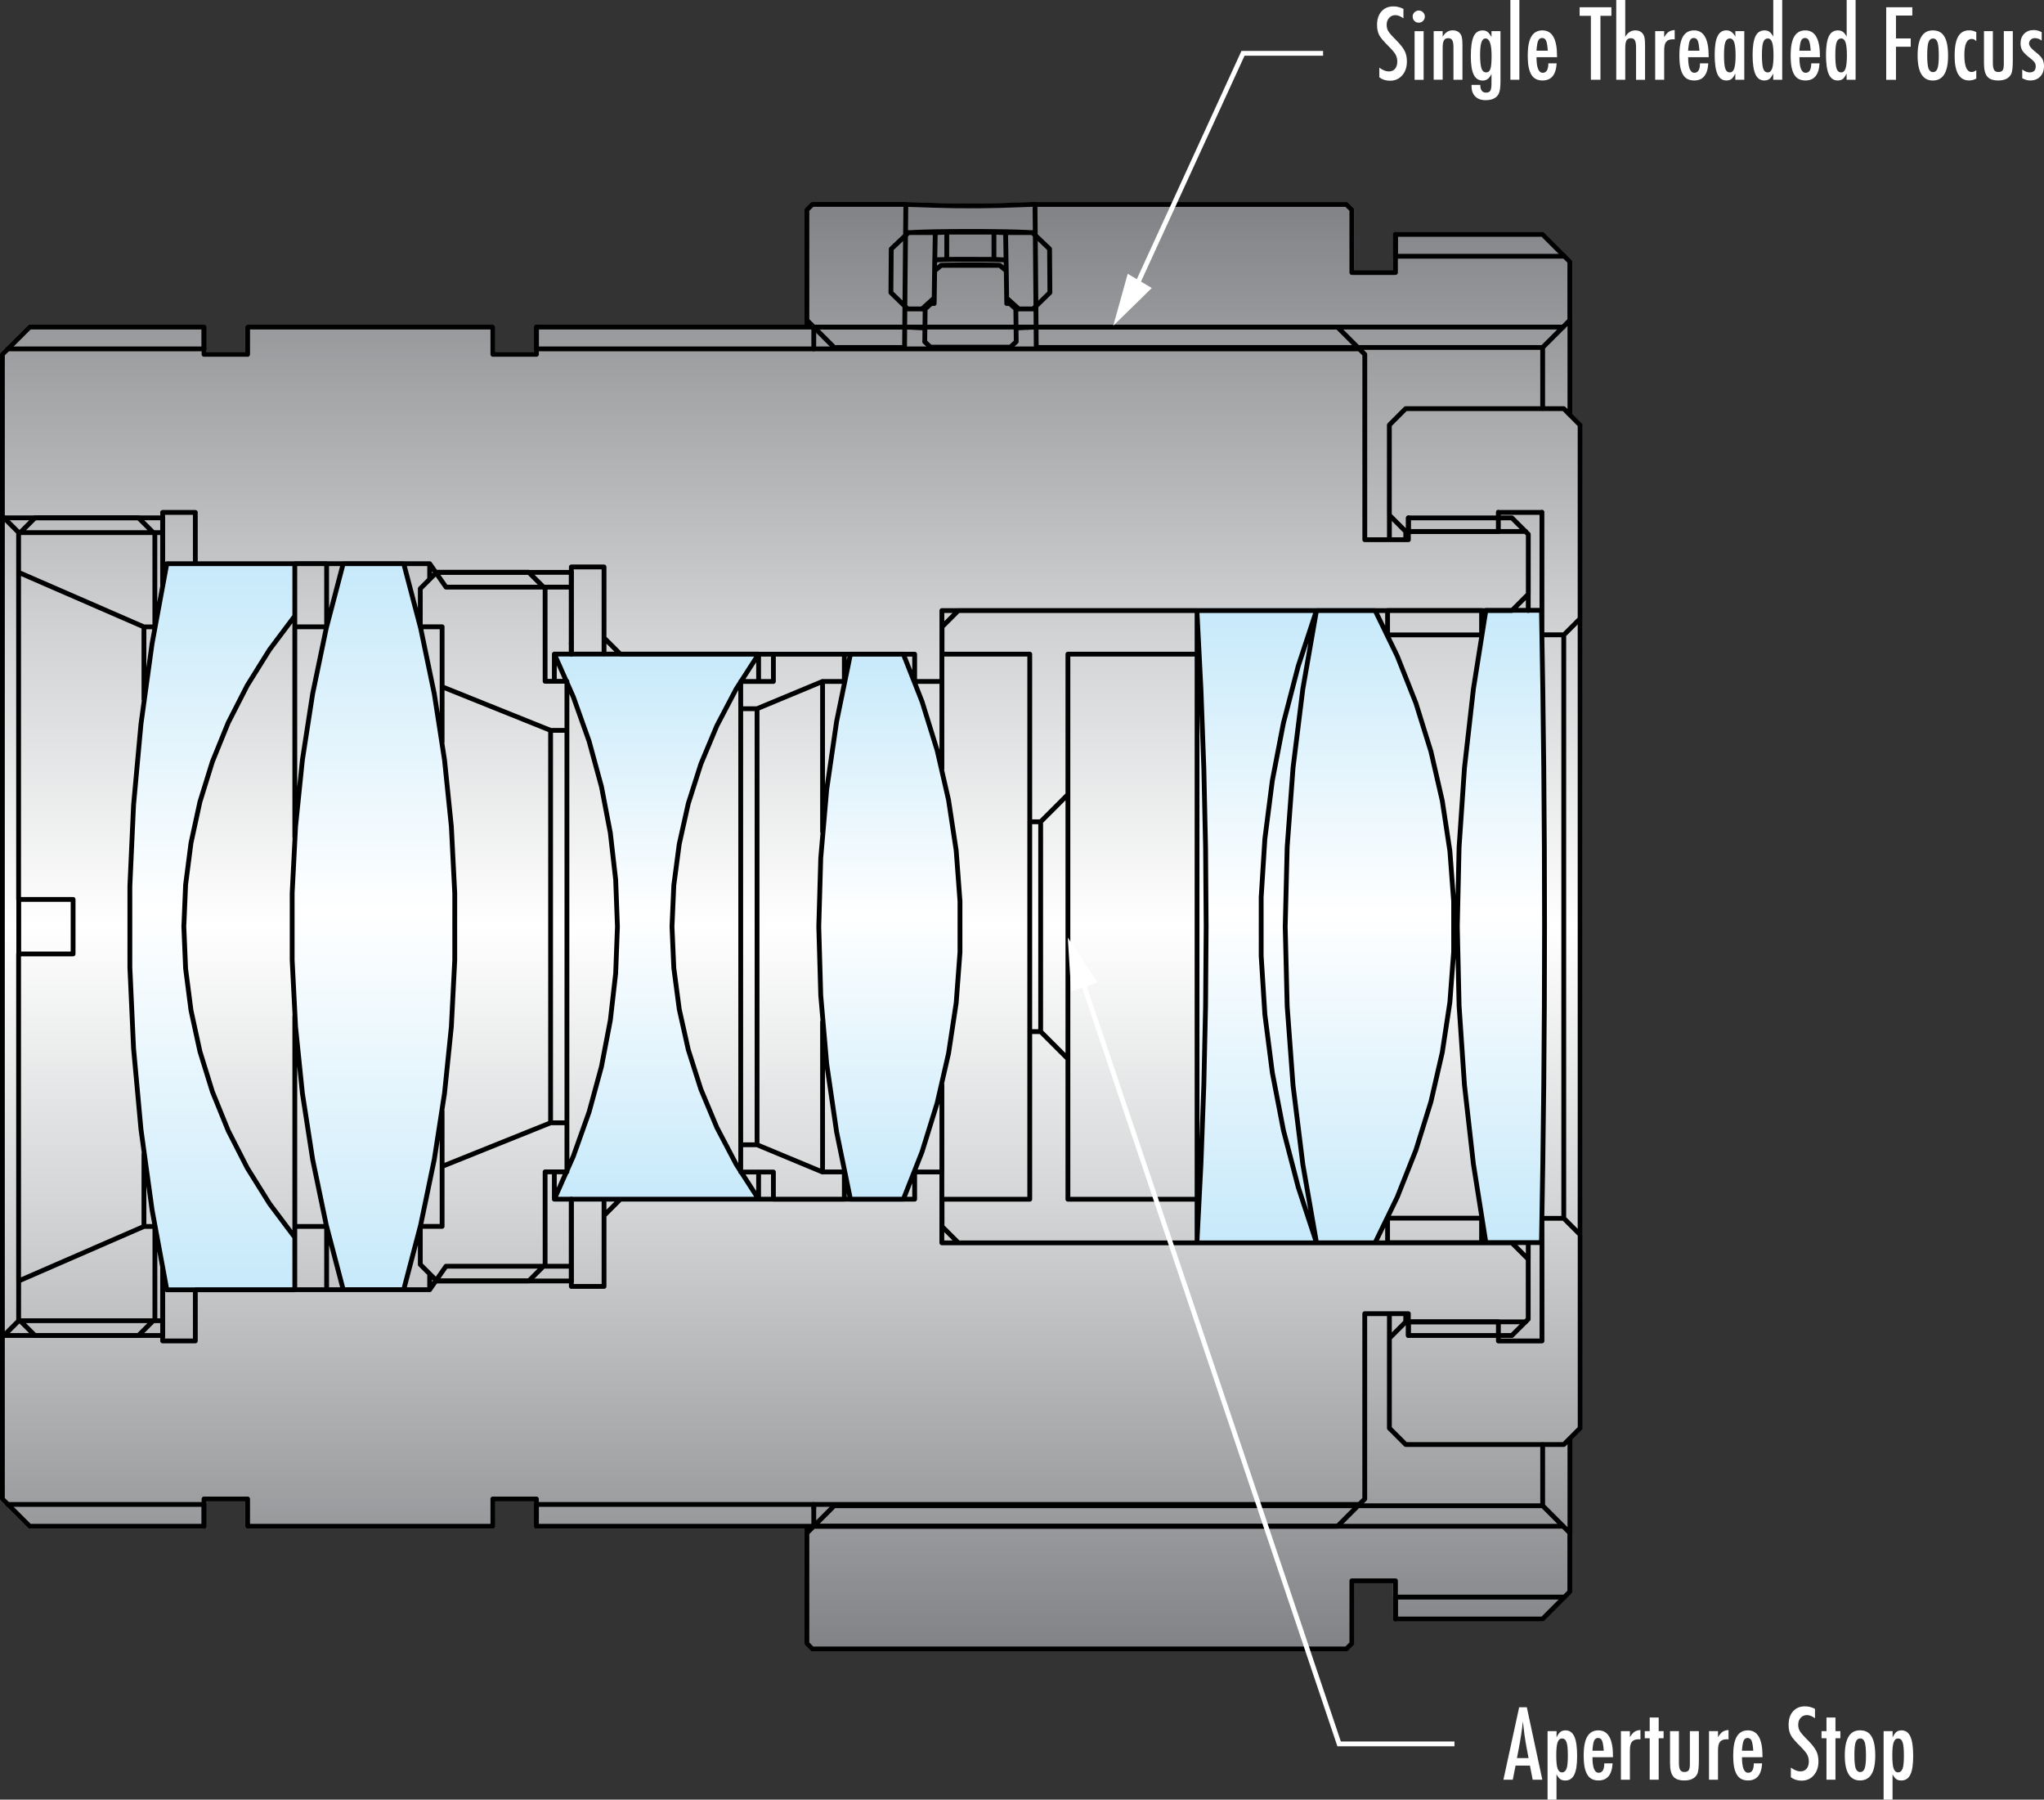 <?xml version="1.0" encoding="UTF-8"?><svg id="Layer_2" xmlns="http://www.w3.org/2000/svg" xmlns:xlink="http://www.w3.org/1999/xlink" viewBox="0 0 425.29 374.35"><rect x="0" y="0" width="425.29" height="374.35" fill="#333333" stroke="none"/><defs><style>.cls-1{stroke:#000;stroke-linecap:round;stroke-linejoin:round;}.cls-1,.cls-2{fill:none;}.cls-3{fill:url(#linear-gradient);}.cls-4{fill:#fff;}.cls-5{fill:url(#linear-gradient-3);}.cls-6{fill:url(#linear-gradient-4);}.cls-7{fill:url(#linear-gradient-2);}.cls-8{fill:url(#linear-gradient-6);}.cls-9{fill:url(#linear-gradient-7);}.cls-10{fill:url(#linear-gradient-5);}.cls-2{stroke:#fff;stroke-miterlimit:10;}</style><linearGradient id="linear-gradient" x1="164.61" y1="215.51" x2="164.61" y2="516.94" gradientTransform="translate(0 558.99) scale(1 -1)" gradientUnits="userSpaceOnUse"><stop offset="0" stop-color="#808285"/><stop offset=".3" stop-color="#d1d3d4"/><stop offset=".5" stop-color="#fff"/><stop offset=".7" stop-color="#d1d3d4"/><stop offset="1" stop-color="#808285"/></linearGradient><linearGradient id="linear-gradient-2" x1="44.17" y1="290.24" x2="44.17" y2="442.24" gradientTransform="translate(0 558.99) scale(1 -1)" gradientUnits="userSpaceOnUse"><stop offset="0" stop-color="#c6e9fa"/><stop offset=".52" stop-color="#fff"/><stop offset="1" stop-color="#c6e9fa"/></linearGradient><linearGradient id="linear-gradient-3" x1="136.59" y1="309.01" x2="136.59" y2="423.39" xlink:href="#linear-gradient-2"/><linearGradient id="linear-gradient-4" x1="275.76" y1="299.97" x2="275.76" y2="432.5" xlink:href="#linear-gradient-2"/><linearGradient id="linear-gradient-5" x1="77.71" y1="290.22" x2="77.71" y2="442.23" xlink:href="#linear-gradient-2"/><linearGradient id="linear-gradient-6" x1="185.09" y1="309.02" x2="185.09" y2="423.42" xlink:href="#linear-gradient-2"/><linearGradient id="linear-gradient-7" x1="312.28" y1="299.94" x2="312.28" y2="432.48" xlink:href="#linear-gradient-2"/></defs><g id="Layer_2-2"><g><path class="cls-3" d="M329.22,88.26h0c-.02-.06-.06-.12-.11-.17l-1.97-1.97v-19.5h0v-12.19h0c0-.07-.01-.13-.04-.19h0c-.02-.06-.06-.12-.11-.17l-1.13-1.13h0l-4.53-4.53s-.11-.09-.18-.11h0s-.09-.03-.14-.03h-30.65c-.28,0-.5,.22-.5,.5h0v7.44h-8.07v-12.54c0-.07-.01-.13-.04-.19h0s-.05-.1-.09-.14h0s0-.01-.01-.02l-1.13-1.13s-.11-.09-.17-.11t0,0s-.11-.03-.17-.03h-64.82l-7.31,.23-4.57,.08-4.73-.02-10.23-.29h-19.49c-.07,0-.13,.02-.19,.04h0c-.06,.02-.11,.06-.15,.1l-1.13,1.13c-.05,.05-.09,.11-.12,.18h0s-.03,.09-.03,.14h0v22.99h0v.92h-55.78c-.28,0-.5,.22-.5,.5h0v5.17h-8.07v-5.17c0-.28-.22-.5-.5-.5H51.52c-.28,0-.5,.22-.5,.5v5.17h-8.07v-.63h0v-4.54c0-.21-.13-.39-.31-.46-.06-.03-.13-.04-.2-.04H6.17c-.07,0-.13,0-.19,.04h0c-.06,.02-.11,.06-.16,.11l-4.53,4.54h0l-1.13,1.13s-.09,.11-.11,.17H.05s-.03,.11-.04,.17h0v238.14H0c0,.06,.02,.11,.04,.16H.04s.05,.09,.08,.14H.12s.02,.02,.03,.03l1.13,1.13h0l4.53,4.53s.09,.08,.15,.1h0c.06,.03,.13,.04,.2,.04H42.45c.28,0,.5-.22,.5-.5v-4.54h0v-.63h8.07v5.17c0,.28,.22,.5,.5,.5h51.02c.28,0,.5-.22,.5-.5v-5.17h8.07v5.17c0,.28,.22,.5,.5,.5h55.78v.91h0v23h0s0,.09,.03,.13h0c.02,.07,.06,.13,.12,.18l1.13,1.13s.1,.08,.16,.11h0c.06,.02,.12,.04,.18,.04h111.14c.06,0,.12-.01,.18-.04h0c.06-.02,.12-.06,.16-.11l1.13-1.13s0-.01,.01-.02h0s.07-.09,.09-.14h0c.03-.06,.04-.13,.04-.2v-12.54h8.07v7.44c0,.28,.22,.5,.5,.5h30.66s.08-.01,.12-.03h0c.07-.02,.13-.06,.18-.12l4.53-4.53h0l1.13-1.13h0s.08-.1,.1-.16h0s.03-.1,.04-.15h0v-31.73l1.97-1.97s.08-.1,.11-.16h0c.02-.06,.04-.12,.04-.19V88.45h0c0-.07-.01-.13-.03-.18h.04Z"/><path class="cls-7" d="M40.24,175.45l1.85-8.51,2.57-8.31,3.27-8.06,3.95-7.75,4.6-7.39,5.25-7s0-.03,.02-.05c.02-.03,.03-.06,.04-.09,0-.03,.02-.07,.02-.1,0-.02,0-.04,0-.06v-10.88c0-.28-.22-.5-.5-.5h-26.68s-.08,.01-.11,.02c-.03,0-.05,.02-.07,.03-.03,.02-.06,.04-.09,.06-.02,.02-.04,.04-.06,.06-.02,.03-.04,.05-.05,.08-.02,.03-.03,.06-.04,.09,0,.02-.02,.03-.02,.05l-3.08,16.64-2.31,16.76-1.54,16.85-.77,16.9v16.92l.77,16.9,1.55,16.85,2.32,16.76,3.07,16.62s.02,.04,.02,.06c0,.03,.02,.05,.03,.07l.06,.09s.03,.04,.05,.05c.03,.03,.06,.05,.1,.07,.02,.01,.04,.02,.06,.03,.06,.02,.12,.04,.18,.04h26.63c.28,0,.5-.22,.5-.5v-10.88s0-.04,0-.06c0-.03,0-.07-.02-.1,0-.03-.03-.06-.04-.09,0-.02,0-.04-.02-.05l-5.22-6.96-4.61-7.39-3.96-7.75-3.28-8.06-2.58-8.32-1.85-8.5-1.12-8.63-.37-8.7,.37-8.7,1.11-8.63v.02Z"/><path class="cls-5" d="M158.32,249.32s-.02-.06-.04-.09c0,0,0-.03,0-.04l-4.65-7.22-4-7.6-3.31-7.92-2.6-8.18-1.88-8.38-1.13-8.51-.38-8.58,.38-8.58,1.13-8.51,1.87-8.38,2.6-8.18,3.31-7.92,3.99-7.6,4.67-7.26s0-.03,0-.04c.02-.03,.03-.06,.04-.09s.02-.06,.02-.1v-.04s0-.03,0-.05c0-.03,0-.07-.02-.1,0-.03-.02-.06-.04-.09-.02-.03-.03-.05-.05-.08s-.05-.05-.07-.07c0-.01-.02-.03-.04-.04,0,0-.03,0-.04-.01-.03-.02-.06-.03-.1-.04-.03,0-.06-.02-.09-.02h-42.54s-.08,.01-.12,.02c-.03,0-.06,0-.08,.02h0s-.03,.02-.05,.03c-.04,.02-.08,.04-.11,.08-.02,.02-.03,.05-.05,.08-.02,.03-.04,.05-.05,.08-.02,.04-.02,.08-.02,.12,0,.02-.01,.04-.01,.07h0s.01,.06,.02,.09c0,.04,0,.07,.02,.1h0l3.95,8.91,3.26,9.18,2.56,9.4,1.84,9.57,1.11,9.68,.37,9.74-.37,9.74-1.11,9.68-1.84,9.57-2.56,9.4-3.26,9.18-3.96,8.94h0s-.02,.07-.02,.1-.02,.06-.02,.1h0s.01,.05,.01,.07c0,.04,0,.08,.02,.12,.01,.03,.04,.06,.06,.09,.02,.02,.03,.05,.05,.07,.03,.03,.07,.05,.11,.08,.02,0,.03,.02,.05,.03h0c.06,.03,.12,.04,.19,.04h42.5c.09,0,.17-.03,.24-.07h.03s.02-.03,.04-.04c.03-.02,.05-.04,.07-.07,.02-.03,.04-.05,.05-.08,.02-.03,.03-.05,.04-.08s.02-.07,.02-.1c0-.02,0-.03,0-.05v-.04s0-.06-.02-.1v-.03Z"/><path class="cls-6" d="M302.96,187.46l-.8-10.54-1.59-10.45-2.37-10.3-3.14-10.09-3.89-9.83-4.6-9.47s-.03-.04-.04-.06c-.02-.03-.04-.06-.07-.09-.02-.02-.05-.03-.07-.05-.03-.02-.06-.04-.09-.05s-.06-.01-.09-.02c-.03,0-.05-.02-.08-.02h-37.07c-.28,0-.5,.22-.5,.5v131.53c0,.28,.22,.5,.5,.5h37.07c.09,0,.16-.03,.23-.07,.02,0,.04-.02,.05-.04,.06-.04,.11-.09,.14-.16,0,0,.02,0,.02-.02l4.62-9.51,3.89-9.83,3.14-10.09,2.37-10.3,1.59-10.45,.79-10.54v-10.55Z"/><path class="cls-10" d="M95.13,185.78l-.72-13.92-1.43-13.86-2.14-13.77-2.84-13.65-3.53-13.46s-.01-.02-.02-.03c-.01-.03-.03-.06-.04-.09-.02-.03-.03-.05-.05-.08-.02-.03-.05-.04-.07-.06s-.05-.04-.07-.05c-.03-.02-.06-.02-.09-.03-.03,0-.06-.02-.09-.02h-12.67s-.06,.01-.09,.02c-.03,0-.06,.02-.09,.03s-.05,.03-.08,.05c-.03,.02-.05,.04-.07,.06s-.04,.05-.05,.08c-.02,.03-.03,.06-.04,.09,0,.01-.01,.02-.02,.03l-3.53,13.48-2.84,13.65-2.13,13.77-1.43,13.86-.71,13.92v13.94l.72,13.92,1.43,13.86,2.13,13.77,2.84,13.65,3.53,13.46s.01,0,.01,.02c.03,.09,.08,.17,.15,.23,.01,.01,.03,.02,.04,.03,.08,.05,.17,.09,.27,.09h12.59c.1,0,.19-.04,.27-.09,.01,0,.03-.02,.04-.03,.07-.06,.13-.14,.15-.23,0,0,.01,0,.01-.02l3.53-13.48,2.84-13.65,2.13-13.77,1.42-13.86,.71-13.92v-13.94h.03Z"/><path class="cls-8" d="M200.24,187.42l-.8-10.61-1.59-10.52-2.38-10.37-3.15-10.17-3.89-9.87h0s-.05-.08-.08-.12c0-.01-.02-.03-.03-.04-.03-.03-.07-.05-.1-.07-.02-.01-.03-.03-.05-.04s-.05-.01-.08-.02c-.04,0-.07-.02-.11-.02h-11.01s-.03,0-.05,.01c-.03,0-.06,0-.09,.02-.03,.01-.06,.02-.09,.04-.03,.01-.05,.03-.07,.05-.03,.02-.05,.04-.07,.07-.02,.02-.04,.05-.05,.08-.02,.03-.03,.06-.04,.09,0,.02-.02,.03-.02,.05l-2.88,14.03-2.07,14.18-1.24,14.27-.41,14.32,.42,14.32,1.24,14.28,2.07,14.18,2.88,14.01s.02,.04,.02,.05c0,.02,.02,.05,.03,.07,.02,.03,.04,.06,.06,.09,.02,.02,.03,.04,.05,.05,.03,.03,.06,.05,.1,.07,.02,0,.03,.02,.05,.03,.06,.02,.12,.04,.18,.04h11.01c.09,0,.17-.03,.25-.08,.02,0,.03-.02,.05-.03,.07-.05,.13-.12,.17-.21h0l3.9-9.9,3.15-10.17,2.38-10.37,1.59-10.52,.8-10.61v-10.64l-.05-.02Z"/><path class="cls-9" d="M321.82,176.31l-.12-16.44-.2-16.44-.28-16.44c0-.26-.2-.48-.47-.48h-11.6s-.04,0-.06,.01c-.03,0-.07,0-.1,.02-.03,0-.06,.02-.09,.04-.03,.02-.05,.03-.08,.05-.03,.02-.05,.04-.07,.07-.02,.02-.04,.05-.05,.08-.01,.03-.02,.06-.03,.09,0,.02-.02,.04-.02,.06l-2.59,16.35-1.86,16.45-1.12,16.51-.37,16.55,.37,16.55,1.12,16.51,1.86,16.45,2.59,16.32s.02,.04,.02,.07,.01,.05,.03,.07c.02,.03,.04,.06,.06,.09,.01,.02,.03,.04,.05,.06,.03,.03,.06,.05,.1,.07,.02,0,.04,.03,.06,.03,.06,.02,.12,.04,.18,.04h11.57c.07,0,.13,0,.19-.04,.03,0,.05-.04,.08-.05,.03-.02,.05-.03,.08-.05,.02-.02,.04-.05,.05-.08,.02-.03,.04-.05,.05-.08,.01-.03,.01-.06,.02-.08,0-.04,.02-.07,.02-.11l.28-16.44,.2-16.44,.12-16.44,.04-16.44-.04-16.44v-.05Z"/><g><polyline class="cls-1" points="192.43 68.22 189.77 68.09 188.25 68.03"/><polyline class="cls-1" points="169.32 68.27 169.32 68.98 169.32 70.16 169.32 71.81 169.32 72.57"/><polyline class="cls-1" points="169.32 313.71 169.32 315.36 169.32 316.54 169.32 317.25 169.32 317.48"/><polyline class="cls-1" points="118.87 266.22 118.87 265.5 118.87 264.32 118.87 262.66 118.87 260.56 118.87 258.01 118.87 255.04 118.87 251.67 118.87 249.45"/><polyline class="cls-1" points="118.87 133.85 118.87 130.47 118.87 127.51 118.87 124.96 118.87 122.86 118.87 121.2 118.87 120.02 118.87 119.3 118.87 119.06"/><polyline class="cls-1" points="33.84 277.56 33.84 276.85 33.84 275.66 33.84 274.02 33.84 271.91 33.84 269.37 33.84 266.4 33.84 263.92"/><polyline class="cls-1" points="33.84 119.12 33.84 116.15 33.84 113.6 33.84 111.5 33.84 109.86 33.84 108.67 33.84 107.96 33.84 107.72"/><path class="cls-1" d="M293.04,277.8v-2.83m0-164.41v-2.83M111.62,317.48v-4.54m0-240.38v-4.54M42.45,312.95v4.54m0-249.45v4.54m247.9,264.19v-4.54m0-278.93v-4.53"/><line class="cls-1" x1="290.36" y1="53.3" x2="325.51" y2="53.3"/><line class="cls-1" x1="325.51" y1="332.22" x2="290.36" y2="332.22"/><line class="cls-1" x1="215.58" y1="68.04" x2="325.22" y2="68.04"/><line class="cls-1" x1="215.58" y1="68.04" x2="213.77" y2="68.1"/><line class="cls-1" x1="213.77" y1="68.1" x2="211.41" y2="68.22"/><line class="cls-1" x1="169.32" y1="68.04" x2="188.25" y2="68.04"/><line class="cls-1" x1="169.32" y1="68.04" x2="169.32" y2="68.27"/><line class="cls-1" x1="169.32" y1="312.95" x2="169.32" y2="313.71"/><line class="cls-1" x1="325.22" y1="317.48" x2="169.32" y2="317.48"/><line class="cls-1" x1="90.66" y1="119.06" x2="118.88" y2="119.06"/><line class="cls-1" x1="118.87" y1="266.46" x2="90.66" y2="266.46"/><line class="cls-1" x1="118.87" y1="266.46" x2="118.87" y2="266.22"/><line class="cls-1" x1="118.87" y1="136.07" x2="118.87" y2="133.85"/><line class="cls-1" x1=".83" y1="107.72" x2="33.84" y2="107.72"/><line class="cls-1" x1="33.84" y1="277.8" x2=".83" y2="277.8"/><line class="cls-1" x1="33.84" y1="277.8" x2="33.84" y2="277.56"/><line class="cls-1" x1="33.84" y1="121.59" x2="33.84" y2="119.12"/><line class="cls-1" x1="1.63" y1="72.57" x2="42.45" y2="72.57"/><line class="cls-1" x1="42.45" y1="312.95" x2="1.63" y2="312.95"/><line class="cls-1" x1="111.62" y1="72.57" x2="282.83" y2="72.57"/><line class="cls-1" x1="282.83" y1="312.95" x2="111.62" y2="312.95"/><line class="cls-1" x1="293.04" y1="110.55" x2="317.41" y2="110.55"/><line class="cls-1" x1="317.41" y1="274.96" x2="293.04" y2="274.96"/><path class="cls-1" d="M.5,73.71l5.67-5.67m45.35,0v5.67m226.77-5.67H111.62m-9.07,5.67v-5.67m-60.1,0H6.17m36.28,5.67v-5.67m235.84,0l5.67,5.67m-181.42-5.67H51.52m60.1,0v5.67m172.35,38.55v-38.55M.5,73.71v33.68m51.02-33.68h-9.07m69.17,0h-9.07M33.84,110.79v-4.2m6.8,0v10.66m273.94-9.52l3.4,3.4m-3.4-3.4h-21.54m0,0v4.54m24.95,11.34v-12.47m-24.95,1.13h-9.07m-165.09,9.87v-4.2m6.8,0v14.74m70.3,9.07v-14.74m-5.67,9.07v5.67m5.67,83.85v18.2m0-102.05v18.2m-5.67-18.2h5.67m-66.9-5.67h61.23m-64.63,0v-3.4m0,120.19v-3.4m3.4-113.39l-3.4-3.4m70.3-5.67h118.6m3.4,131.53v3.4m0-138.33v3.4m0-3.4l-3.4,3.4M118.88,249.45v13.94m0-141.26v13.94m-26.08-13.94h26.08m0-4.2h6.8m-85.04-.68h48.76m0,0l3.4,4.88m-3.4,142.97v3.18m0-151.03v2.95m-55.56,143.73v10.8m0-163.94v10.8M3.9,110.79h29.93M.5,107.39v170.75M.5,107.39l3.4,3.4m0,76.29v11.35m29.93-91.84h6.8M6.17,317.48l-5.67-5.67m51.02,0v5.67m60.1,0h166.68m-175.75,0v-5.67m-96.38,5.67H42.45m0,0v-5.67m147.86-68.03v5.67m0,0h-61.23m-3.4,3.4l3.4-3.4m-3.4,3.4v14.74m0,0h-6.8m0,0v-4.2m0,0h-26.08m0,0l-3.4,4.88m0,0H40.64m0,0v10.66m0,0h-6.8m0,0v-4.2m0,0H3.9m0,0l-3.4,3.4m0,0v33.68m41.95,0h9.07m0,5.67h51.02m0-5.67h9.07m0,0v5.67m172.35-5.67l-5.67,5.67m5.67-5.67v-38.55m0,0h9.07m0,0v4.54m0,0h21.54m3.4-3.4l-3.4,3.4m3.4-3.4v-12.47m-3.4-3.4l3.4,3.4m-3.4-3.4h-118.6m0,0v-14.74m0,0h-5.67m-2.34,5.67l3.89-9.87,3.14-10.13,2.37-10.33,1.59-10.49,.79-10.57v-10.6l-.79-10.58-1.59-10.48-2.37-10.34-3.14-10.13-3.89-9.87m0,0h-11.01m0,0l-2.88,14.01-2.06,14.15-1.24,14.25-.41,14.29,.41,14.29,1.24,14.25,2.06,14.15,2.88,14.01m0,0h11.01m-12.28-113.39h-14.76m14.76,5.67v-5.67m-14.76,0v5.67m0,0h-6.8m0,0v5.67m6.8,102.05h14.76m0,0v-5.67m-14.76,0v5.67m-6.8-5.67h6.8m-6.8-5.67v5.67m0-96.38v90.71m0-90.71h3.4m0,90.71h-3.4m17.03,5.67l-13.63-5.67m0-90.71l13.63-5.67m-13.63,5.67v90.71m13.63-96.38h4.54m-4.54,70.79v31.25m0-102.05v31.25m4.54,70.79h-4.54m-13.31,0v5.67m0-113.39v5.67m-42.5-5.67h42.5m0,113.39h-42.5m42.5-113.39l-4.67,7.26-4.01,7.64-3.33,7.96-2.62,8.23-1.88,8.42-1.13,8.56-.38,8.62,.38,8.62,1.13,8.56,1.88,8.42,2.62,8.23,3.33,7.96,4.01,7.64,4.67,7.26m-42.5-5.67v5.67m0-113.39v5.67m0,107.72l3.96-8.94,3.28-9.22,2.57-9.44,1.84-9.61,1.11-9.72,.37-9.77-.37-9.77-1.11-9.72-1.84-9.6-2.57-9.44-3.28-9.22-3.96-8.94m-5.33-17.01h-19.16m22.56,3.4l-3.4-3.4m-19.16,0l-3.4,3.4m0,0v7.94m25.97,11.34v-19.28m4.54,19.28h-4.54m-21.43-11.34v12.47m25.97,9.07v-10.2m-25.97,89.39v11.52m0-99.78v11.53m0-11.53l14.03,5.64,8.54,3.43m0,0h3.4m-3.4,0v81.64m3.4-81.64v81.64m-30.5-103.18h4.54m-1.13,136.06h19.16m0,0l3.4-3.4m-25.97,0l3.4,3.4m1.13-23.81v12.47m0,0h-4.54m0,0v7.94m25.97,0v-19.28m0,0h4.54m0,0v-10.2m0,0h-3.4m0,0l-8.54,3.43-14.03,5.64m-20.58,25.63h12.59m0,0l3.53-13.46,2.83-13.62,2.13-13.75,1.42-13.84,.71-13.89v-13.91l-.71-13.89-1.42-13.84-2.13-13.75-2.83-13.62-3.53-13.46m0,0h-12.59m0,0l-3.53,13.46-2.83,13.62-2.13,13.75-1.42,13.84-.71,13.89v13.91l.71,13.89,1.42,13.84,2.13,13.75,2.83,13.62,3.53,13.46m-3.45-137.88v-13.15m0,0h-6.62m0,0v13.15m0,80.97v43.76m0-124.72v43.76m0-43.76h6.62m0,137.88v-13.15m0,0h-6.62m0,0v13.15m0,0h6.62m-6.62,0v-10.88m0,0l-5.25-7-4.63-7.42-3.98-7.79-3.29-8.1-2.59-8.36-1.86-8.55-1.12-8.67-.37-8.74,.37-8.74,1.12-8.68,1.86-8.55,2.59-8.35,3.29-8.1,3.98-7.79,4.63-7.42,5.25-7m0,0v-10.88m0,0h-26.63m0,0l-3.07,16.62-2.31,16.74-1.54,16.83-.77,16.88v16.9l.77,16.88,1.54,16.83,2.31,16.74,3.07,16.62m0,0h26.63M32.22,111.12l-3.4-3.4m0,0H7.27m24.95,22.68v-19.27m-28.35,0v7.94m3.4-11.34l-3.4,3.4m26.08,19.27h2.27M3.87,198.43v68.03m26.08-26.46v15.12m0-124.72v15.12M3.87,119.06l17.7,7.7,8.37,3.64M3.87,119.06v68.03m0,0H15.21m0,11.34v-11.34m0,11.34H3.87m24.94,79.37l3.4-3.4m-28.35,0l3.4,3.4m0,0H28.82m1.13-22.68l-8.37,3.64-17.7,7.7m0,0v7.94m28.35,0v-19.28m0,0h-2.27M249.04,127h24.88m0,131.53h-24.88m0,0l.84-16.43,.6-16.44,.36-16.45,.12-16.45-.12-16.45-.36-16.45-.6-16.44-.84-16.43m24.88,0l-3.81,11.59-3.07,11.81-2.31,11.98-1.55,12.1-.77,12.18v12.2l.77,12.18,1.55,12.1,2.31,11.98,3.07,11.81,3.81,11.59m0,0l-2.84-16.3-2.04-16.42-1.22-16.5-.41-16.54,.41-16.54,1.22-16.5,2.04-16.42,2.84-16.3m0,0h12.2m0,131.53h-12.2m12.2-131.53l4.6,9.47,3.88,9.79,3.13,10.06,2.36,10.26,1.58,10.41,.79,10.5v10.53l-.79,10.5-1.58,10.41-2.36,10.26-3.13,10.06-3.88,9.79-4.6,9.47m22.15-131.53h-19.56m19.56,5.1v-5.1m-19.56,0v5.1m0,0h19.56m0,121.32h-19.56m0,0v5.1m0,0h19.56m0,0v-5.1m.89-126.42l-2.59,16.32-1.86,16.42-1.12,16.49-.37,16.52,.37,16.52,1.12,16.49,1.86,16.42,2.59,16.32m11.57,0l.28-16.44,.2-16.44,.12-16.44,.04-16.44-.04-16.44-.12-16.44-.2-16.44-.28-16.44m0,0h-11.57m0,131.53h11.57m4.63-173.48l3.4,3.4m-3.4-3.4h-32.88m-3.4,3.4l3.4-3.4m36.29,43.65v-40.25m-39.69,0v18.71m31.75-.57v25.51m-9.07-21.54v-3.97m9.07,25.51h4.54m3.4-3.4v128.17m0-128.13l-3.4,3.4m0,121.32v-121.31m-32.88-21.54h19.28m-22.68,1.7v-5.1m0,171.21v-5.1m3.4,0v1.7m0-164.41v1.7m0-1.7l-3.4-3.4m22.68-.57h9.07m7.94,190.49l-3.4,3.4m-32.88,0h32.88m-13.61-21.54v-3.97m0,0h-19.28m-3.4,3.4l3.4-3.4m-3.4,3.4v18.71m3.4,3.4l-3.4-3.4m39.69,0v-40.25m-3.4-3.4l3.4,3.4m-3.4-3.4h-4.54m0,0v25.51m0,0h-9.07m-62.7-151.94h-49.66m49.66,9.07v-9.07m-53.06,3.4l1.73-1.73,1.67-1.67m-3.4,3.4v5.67m18.25,0v34.87m7.94-5.67v-29.2m-7.94,34.87v43.65m0-43.65h2.27m5.67-5.67v54.99m-5.67-49.32l5.49-5.49,.18-.18m-5.67,5.67v43.65m32.54-78.52v113.39m-26.87-113.39h26.87m-53.06,0h18.25m-14.85,122.46h49.66m0,0v-9.07m0,0h-26.87m0,0v-29.2m0,0l-5.67-5.67m0,0h-2.27m0,0v34.87m0,0h-18.25m0,0v5.67m3.4,3.4l-3.4-3.4M280.15,42.52l1.13,1.13m0,0v13.04m9.07-7.94h30.61m-30.61,7.94v-7.94m30.61,0l5.67,5.67m0,0v12.19m-45.35-9.92h9.07m-122.46-13.04l1.13-1.13m-1.13,24.09v-22.95m1.13,299.34l-1.13-1.13m113.39,0l-1.13,1.13m1.13-14.17v13.04m-113.39,0v-22.96m153.07,17.86h-30.61m0,0v-7.94m36.28,2.27l-5.67,5.67m5.67-17.86v12.19m-36.28-2.27h-9.07M215.35,42.52l.09,9.86,.09,9.92,.08,9.99m-27.4,0l.08-9.99,.09-9.92,.1-9.86m132.49,29.76h-105.35m-27.4,0h-14.64m0,240.94h147.4m5.67-13.76v19.42m0-252.28v19.53m0-19.53l-5.67,5.67m0,12.76v-12.76m0,240.94v-12.76m0,12.76l5.67,5.67M167.9,68.03h0v-1.42m0,252.28v-1.41h0m0,1.41l5.67-5.67m0-240.94l-5.67-5.67m1.13-24.09h19.45m26.87,0h-.67l-2.75,.1-3.89,.13-4.58,.08-4.74-.02-4.37-.1-3.54-.12-2.29-.06h-.04m26.87,0h64.8m0,300.47h-111.12M206.83,53.95h-4.91m0,0h-4.91m17.81-5.54l-1.31-.08-1.9-.07-2.39-.06-2.77-.04-3-.02h-3.08l-3,.02-2.77,.04-2.39,.06-1.9,.07-1.3,.08m17.8-.12h-9.82m-4.65,15.97l-.5,.03m20.11,0l-.49-.03m-2.25-15.85l-2.4-.12m0,5.67v-5.67m2.46,5.79l-2.46-.13m-9.82,0l-2.46,.13m2.46-.13v-5.67m0,0l-2.4,.12m-.05,5.67h-.04m14.82,0h-.04m0,0l-.62-.03-.73-.02-.84-.02-.93-.02-1-.02h-1.05l-1.09-.02h-1.11m0,0h-3.25l-1,.02-.92,.02-.84,.02-.73,.02-.62,.03m20.26-5.67l3.57,3.4m-3.57-3.4h-5.58m0,0l.1,5.67m.13,7.94l-.06-3.99-.07-3.95m2.64,10.21l-2.52-2.27m2.52,2.27h2.99m3.49-3.4l-3.49,3.4m3.49-3.4l-.07-9.07m-32.94,0l3.58-3.4m-3.58,3.4l-.07,9.07m3.49,3.4l-3.49-3.4m3.49,3.4h2.99m2.51-2.27l-2.51,2.27m2.64-10.21l-.06,3.95-.06,3.99m.13-7.94l.1-5.67m0,0h-5.58m18.99,6.81l-1.18-.04-1.47-.03-1.67-.02h-3.56l-1.67,.02-1.47,.03-1.18,.04m-1.46,7.91l-.63,.03m16.38,0l-.63-.03m-15.87,9.11l-1.21-1.13m1.21,1.13h16.63m1.21-1.13l-1.21,1.13m1.21-1.13l-.08-6.81m-1.26-1.13l1.26,1.13m-1.26-1.13h-.63m0,0l-.05-3.42-.05-3.39m-1.35-1.13l1.35,1.13m-1.35-1.13h-12.2m-1.35,1.13l1.35-1.13m-1.35,1.13l-.05,3.39-.05,3.42m0,0h-.63m-1.25,1.13l1.25-1.13m-1.25,1.13l-.08,6.81"/></g><g><path class="cls-4" d="M292.01,1.83v1.98c-.62-.44-1.17-.66-1.67-.66-.53,0-.97,.19-1.31,.57-.34,.36-.51,.84-.51,1.44,0,.53,.12,.98,.36,1.36,.12,.2,.33,.46,.61,.78s.65,.7,1.1,1.15c.83,.84,1.39,1.57,1.69,2.18,.3,.59,.45,1.32,.45,2.18,0,1.17-.33,2.13-.99,2.88-.66,.74-1.5,1.1-2.53,1.1-.87,0-1.6-.24-2.22-.71v-2.01c.72,.53,1.38,.79,1.97,.79,.55,0,.99-.18,1.3-.55s.47-.87,.47-1.5c0-.55-.12-1.04-.36-1.47-.12-.21-.29-.45-.52-.72-.22-.27-.5-.57-.83-.9-.51-.51-.94-.96-1.28-1.35-.34-.39-.59-.73-.75-1.03-.31-.57-.47-1.3-.47-2.17,0-1.18,.31-2.11,.92-2.8,.62-.7,1.45-1.04,2.49-1.04,.72,0,1.41,.17,2.07,.52v-.02Z"/><path class="cls-4" d="M295.21,2.19c.34,0,.63,.12,.88,.37s.37,.54,.37,.89-.12,.65-.37,.9-.55,.37-.9,.37-.65-.12-.9-.37c-.24-.24-.36-.54-.36-.91,0-.34,.12-.63,.37-.88,.27-.25,.57-.37,.91-.37h0Zm-.88,4.3h1.88v10.11h-1.88V6.48h0Z"/><path class="cls-4" d="M298.3,6.48h1.87v1.16c.54-.89,1.22-1.33,2.07-1.33s1.41,.32,1.76,.97c.2,.36,.29,1.07,.29,2.12v7.19h-1.87v-6.76c0-.68-.09-1.17-.25-1.46s-.44-.43-.84-.43c-.21,0-.39,.04-.54,.11-.15,.07-.27,.2-.36,.36-.09,.17-.16,.38-.2,.65-.04,.27-.06,.6-.06,.99v6.53h-1.87V6.48h0Z"/><path class="cls-4" d="M310.32,6.48h1.88v10.43c0,1.25-.12,2.12-.37,2.6-.46,.89-1.37,1.33-2.74,1.33-.9,0-1.61-.26-2.13-.77-.52-.52-.78-1.22-.78-2.1v-.31h1.82c0,1.07,.4,1.61,1.2,1.61,.44,0,.73-.14,.89-.41,.16-.26,.24-.78,.24-1.55v-1.94c-.4,.92-1.01,1.39-1.83,1.39s-1.47-.41-1.87-1.23-.6-2.1-.6-3.85c0-1.85,.19-3.21,.58-4.09,.38-.84,1.01-1.26,1.88-1.26,.42,0,.76,.1,1.02,.3,.26,.2,.54,.56,.82,1.07v-1.21h-.01Zm.03,5.14c0-2.42-.42-3.62-1.25-3.62-.4,0-.69,.27-.87,.82-.18,.54-.27,1.41-.27,2.61,0,1.27,.1,2.2,.28,2.8,.2,.55,.52,.83,.98,.83,.43,0,.73-.25,.89-.74,.16-.46,.24-1.36,.24-2.7h0Z"/><path class="cls-4" d="M314.26,0h1.87V16.59h-1.87V0Z"/><path class="cls-4" d="M322.15,13.18h1.74c-.14,2.38-1.11,3.56-2.93,3.56-.54,0-1-.1-1.39-.3-.39-.2-.71-.51-.96-.94s-.44-.96-.56-1.61-.18-1.43-.18-2.32c0-1.78,.25-3.11,.75-3.96s1.27-1.29,2.31-1.29c2.03,0,3.04,1.78,3.04,5.35v.23h-4.27c0,2.16,.43,3.24,1.29,3.24,.78,0,1.17-.65,1.17-1.96h-.01Zm-.1-2.63c-.08-1.06-.2-1.76-.36-2.09-.17-.37-.44-.56-.82-.56s-.66,.19-.82,.56c-.16,.33-.28,1.03-.36,2.09h2.36Z"/><path class="cls-4" d="M328.67,1.51h6.61v1.78h-2.28v13.3h-1.99V3.29h-2.34V1.51Z"/><path class="cls-4" d="M336.29,0h1.87V7.65c.54-.89,1.22-1.33,2.07-1.33s1.41,.32,1.76,.97c.2,.36,.29,1.07,.29,2.12v7.19h-1.87v-6.76c0-.68-.09-1.17-.25-1.46s-.44-.43-.84-.43c-.21,0-.39,.04-.54,.11-.15,.07-.27,.2-.36,.36-.09,.17-.16,.38-.2,.65-.04,.27-.06,.6-.06,.99v6.53h-1.87V0h0Z"/><path class="cls-4" d="M344.39,6.48h1.87v1.26c.32-.53,.63-.91,.95-1.12s.73-.34,1.24-.37v1.95c-.13-.02-.24-.03-.33-.03-.67,0-1.15,.17-1.44,.52-.28,.34-.42,.93-.42,1.78v6.12h-1.87V6.48Z"/><path class="cls-4" d="M353.7,13.18h1.74c-.14,2.38-1.11,3.56-2.93,3.56-.54,0-1-.1-1.39-.3-.39-.2-.71-.51-.96-.94s-.44-.96-.56-1.61-.18-1.43-.18-2.32c0-1.78,.25-3.11,.75-3.96s1.27-1.29,2.31-1.29c2.03,0,3.04,1.78,3.04,5.35v.23h-4.27c0,2.16,.43,3.24,1.29,3.24,.78,0,1.17-.65,1.17-1.96h-.01Zm-.1-2.63c-.08-1.06-.2-1.76-.36-2.09-.17-.37-.44-.56-.82-.56s-.66,.19-.82,.56c-.16,.33-.28,1.03-.36,2.09h2.36Z"/><path class="cls-4" d="M362.93,6.48v10.11h-1.87v-1.3c-.27,.55-.53,.93-.8,1.14-.27,.21-.62,.31-1.05,.31-.84,0-1.46-.43-1.85-1.29s-.59-2.21-.59-4.04,.2-3.04,.59-3.86,1.01-1.24,1.85-1.24c.77,0,1.39,.44,1.86,1.31v-1.14h1.86Zm-4.22,5.01c0,1.33,.09,2.26,.26,2.78,.18,.53,.5,.79,.96,.79,.42,0,.72-.27,.91-.82,.19-.59,.28-1.49,.28-2.71s-.09-2.13-.28-2.71c-.19-.55-.49-.82-.91-.82s-.76,.26-.95,.78c-.18,.48-.27,1.38-.27,2.71Z"/><path class="cls-4" d="M370.82,0V16.59h-1.87v-1.3c-.27,.55-.53,.93-.8,1.14-.27,.21-.62,.31-1.06,.31-.83,0-1.45-.43-1.84-1.28s-.59-2.2-.59-4.04c0-.89,.05-1.65,.15-2.29s.25-1.17,.45-1.59,.45-.72,.77-.92,.68-.3,1.11-.3,.75,.1,1.02,.29c.13,.09,.26,.22,.4,.39s.27,.38,.4,.62V0h1.86Zm-4.22,11.49c0,1.33,.09,2.26,.26,2.78,.18,.53,.5,.79,.96,.79,.42,0,.72-.27,.91-.82,.19-.59,.28-1.49,.28-2.71s-.09-2.13-.28-2.71c-.19-.55-.49-.82-.91-.82s-.76,.26-.95,.78c-.18,.48-.27,1.38-.27,2.71Z"/><path class="cls-4" d="M376.85,13.18h1.74c-.14,2.38-1.11,3.56-2.93,3.56-.54,0-1-.1-1.39-.3-.39-.2-.71-.51-.96-.94s-.44-.96-.56-1.61-.18-1.43-.18-2.32c0-1.78,.25-3.11,.75-3.96s1.27-1.29,2.31-1.29c2.03,0,3.04,1.78,3.04,5.35v.23h-4.27c0,2.16,.43,3.24,1.29,3.24,.78,0,1.17-.65,1.17-1.96h-.01Zm-.1-2.63c-.08-1.06-.2-1.76-.36-2.09-.17-.37-.44-.56-.82-.56s-.66,.19-.82,.56c-.16,.33-.28,1.03-.36,2.09h2.36Z"/><path class="cls-4" d="M386.09,0V16.59h-1.87v-1.3c-.27,.55-.53,.93-.8,1.14-.27,.21-.62,.31-1.06,.31-.83,0-1.45-.43-1.84-1.28s-.59-2.2-.59-4.04c0-.89,.05-1.65,.15-2.29s.25-1.17,.45-1.59,.45-.72,.77-.92,.68-.3,1.11-.3,.75,.1,1.02,.29c.13,.09,.26,.22,.4,.39s.27,.38,.4,.62V0h1.86Zm-4.22,11.49c0,1.33,.09,2.26,.26,2.78,.18,.53,.5,.79,.96,.79,.42,0,.72-.27,.91-.82,.19-.59,.28-1.49,.28-2.71s-.09-2.13-.28-2.71c-.19-.55-.49-.82-.91-.82s-.76,.26-.95,.78c-.18,.48-.27,1.38-.27,2.71Z"/><path class="cls-4" d="M392.46,1.51h5.43v1.72h-3.4v4.77h3.07v1.72h-3.07v6.88h-2.03V1.51Z"/><path class="cls-4" d="M405.33,11.62c0,3.42-1.06,5.13-3.17,5.13s-3.17-1.74-3.17-5.21,1.05-5.22,3.16-5.22c.55,0,1.02,.1,1.42,.31s.73,.53,.99,.97c.26,.44,.46,.99,.58,1.65s.19,1.46,.19,2.37h0Zm-1.93-.05c0-1.33-.09-2.25-.26-2.77-.18-.53-.49-.79-.94-.79s-.76,.26-.95,.78c-.18,.52-.26,1.43-.26,2.72s.09,2.2,.26,2.71c.19,.52,.51,.78,.95,.78s.75-.26,.93-.77c.18-.48,.27-1.37,.27-2.67h0Z"/><path class="cls-4" d="M411.2,6.68v1.9c-.26-.32-.57-.48-.94-.48-1.03,0-1.54,1.11-1.54,3.34,0,2.36,.51,3.54,1.53,3.54,.29,0,.6-.13,.95-.38v1.75c-.49,.26-1,.39-1.5,.39-2,0-3.01-1.71-3.01-5.12,0-1.82,.25-3.16,.74-4.02,.5-.86,1.26-1.29,2.3-1.29,.5,0,.99,.12,1.46,.36h.01Z"/><path class="cls-4" d="M412.78,6.48h1.87v6.76c.01,.62,.11,1.07,.28,1.34s.46,.4,.86,.4c.42,0,.72-.12,.89-.35,.17-.25,.25-.68,.25-1.29V6.48h1.87v6.04c0,1.41-.1,2.36-.31,2.83-.44,.92-1.34,1.39-2.71,1.39-1.08,0-1.85-.27-2.3-.82-.46-.55-.68-1.47-.68-2.76V6.48h-.02Z"/><path class="cls-4" d="M424.81,6.69v1.75c-.46-.34-.93-.51-1.44-.51-.17,0-.32,.03-.47,.09-.14,.06-.27,.14-.38,.24s-.19,.22-.25,.36c-.06,.14-.09,.29-.09,.44,0,.48,.44,1.05,1.31,1.72,.35,.27,.64,.53,.88,.76s.41,.46,.54,.66c.25,.41,.38,.93,.38,1.55,0,.91-.26,1.63-.79,2.18-.52,.54-1.22,.81-2.1,.81-.54,0-1.09-.16-1.64-.48v-1.81c.54,.4,1.05,.61,1.53,.61,.85,0,1.28-.42,1.28-1.26,0-.31-.08-.58-.23-.81-.07-.11-.19-.24-.34-.39s-.35-.31-.58-.49c-.79-.61-1.32-1.13-1.6-1.54-.27-.43-.41-.95-.41-1.55,0-.81,.25-1.48,.75-2,.51-.51,1.17-.77,1.98-.77,.57,0,1.13,.15,1.67,.44Z"/></g><g><path class="cls-4" d="M316.1,355.13h1.58l3.23,15.08h-2.01l-.57-2.94h-2.99l-.58,2.94h-1.95l3.28-15.08h.01Zm1.94,10.57l-.45-2.4c-.3-1.63-.54-3.38-.73-5.23-.09,.91-.21,1.82-.35,2.75s-.31,1.91-.51,2.95l-.37,1.93h2.41Z"/><path class="cls-4" d="M322,374.35v-14.25h1.87v1.31c.26-.55,.53-.94,.8-1.15s.63-.32,1.07-.32c.83,0,1.44,.43,1.83,1.29,.39,.86,.58,2.21,.58,4.05s-.2,3.09-.6,3.88c-.39,.81-1.02,1.21-1.88,1.21-.42,0-.76-.09-1.03-.28-.13-.09-.26-.22-.39-.39s-.26-.37-.39-.62v5.27h-1.86Zm4.22-9.14c0-1.37-.09-2.3-.27-2.79-.18-.53-.49-.79-.95-.79-.43,0-.73,.27-.92,.82-.18,.51-.27,1.41-.27,2.71s.09,2.21,.27,2.71c.19,.54,.5,.81,.92,.81s.76-.26,.95-.78c.18-.48,.27-1.38,.27-2.7h0Z"/><path class="cls-4" d="M333.79,366.8h1.74c-.14,2.38-1.11,3.56-2.93,3.56-.54,0-1-.1-1.39-.3-.39-.2-.71-.51-.96-.94s-.44-.96-.56-1.61-.18-1.43-.18-2.32c0-1.78,.25-3.11,.75-3.96s1.27-1.29,2.31-1.29c2.03,0,3.04,1.78,3.04,5.35v.23h-4.27c0,2.16,.43,3.24,1.29,3.24,.78,0,1.17-.65,1.17-1.96h-.01Zm-.1-2.63c-.08-1.06-.2-1.76-.36-2.09-.17-.37-.44-.56-.82-.56s-.66,.19-.82,.56c-.16,.33-.28,1.03-.36,2.09h2.36Z"/><path class="cls-4" d="M337.26,360.1h1.87v1.26c.32-.53,.63-.91,.95-1.12s.73-.34,1.24-.37v1.95c-.13-.02-.24-.03-.33-.03-.67,0-1.15,.17-1.44,.52-.28,.34-.42,.93-.42,1.78v6.12h-1.87v-10.11h0Z"/><path class="cls-4" d="M343.25,357.27h1.87v2.83h1.02v1.48h-1.02v8.62h-1.87v-8.62h-1.03v-1.48h1.03v-2.83Z"/><path class="cls-4" d="M347.46,360.1h1.87v6.76c.01,.62,.11,1.07,.28,1.34s.46,.4,.86,.4c.42,0,.72-.12,.89-.35,.17-.25,.25-.68,.25-1.29v-6.86h1.87v6.04c0,1.41-.1,2.36-.31,2.83-.44,.92-1.34,1.39-2.71,1.39-1.08,0-1.85-.27-2.3-.82-.46-.55-.68-1.47-.68-2.76v-6.68h-.02Z"/><path class="cls-4" d="M355.59,360.1h1.87v1.26c.32-.53,.63-.91,.95-1.12s.73-.34,1.24-.37v1.95c-.13-.02-.24-.03-.33-.03-.67,0-1.15,.17-1.44,.52-.28,.34-.42,.93-.42,1.78v6.12h-1.87v-10.11h0Z"/><path class="cls-4" d="M364.9,366.8h1.74c-.14,2.38-1.11,3.56-2.93,3.56-.54,0-1-.1-1.39-.3-.39-.2-.71-.51-.96-.94s-.44-.96-.56-1.61-.18-1.43-.18-2.32c0-1.78,.25-3.11,.75-3.96s1.27-1.29,2.31-1.29c2.03,0,3.04,1.78,3.04,5.35v.23h-4.27c0,2.16,.43,3.24,1.29,3.24,.78,0,1.17-.65,1.17-1.96h-.01Zm-.1-2.63c-.08-1.06-.2-1.76-.36-2.09-.17-.37-.44-.56-.82-.56s-.66,.19-.82,.56c-.16,.33-.28,1.03-.36,2.09h2.36Z"/><path class="cls-4" d="M377.64,355.44v1.98c-.62-.44-1.17-.66-1.67-.66-.53,0-.97,.19-1.31,.57-.34,.36-.51,.84-.51,1.44,0,.53,.12,.98,.36,1.36,.12,.2,.33,.46,.61,.78s.65,.7,1.1,1.15c.83,.84,1.39,1.57,1.69,2.18,.3,.59,.45,1.32,.45,2.18,0,1.17-.33,2.13-.99,2.88-.66,.74-1.5,1.1-2.53,1.1-.87,0-1.6-.24-2.22-.71v-2.01c.72,.53,1.38,.79,1.97,.79,.55,0,.99-.18,1.3-.55s.47-.87,.47-1.5c0-.55-.12-1.04-.36-1.47-.12-.21-.29-.45-.52-.72-.22-.27-.5-.57-.83-.9-.51-.51-.94-.96-1.28-1.35s-.59-.73-.75-1.03c-.31-.57-.47-1.3-.47-2.17,0-1.18,.31-2.11,.92-2.8,.62-.7,1.45-1.04,2.49-1.04,.72,0,1.41,.17,2.07,.52v-.02Z"/><path class="cls-4" d="M380.03,357.27h1.87v2.83h1.02v1.48h-1.02v8.62h-1.87v-8.62h-1.03v-1.48h1.03v-2.83Z"/><path class="cls-4" d="M390.18,365.23c0,3.42-1.06,5.13-3.17,5.13s-3.17-1.74-3.17-5.21,1.05-5.22,3.16-5.22c.55,0,1.02,.1,1.42,.31s.73,.53,.99,.97c.26,.44,.46,.99,.58,1.65s.19,1.46,.19,2.37h0Zm-1.93-.05c0-1.33-.09-2.25-.26-2.77-.18-.53-.49-.79-.94-.79s-.76,.26-.95,.78c-.18,.52-.26,1.43-.26,2.72s.09,2.2,.26,2.71c.19,.52,.51,.78,.95,.78s.75-.26,.93-.77c.18-.48,.27-1.37,.27-2.67h0Z"/><path class="cls-4" d="M391.92,374.35v-14.25h1.87v1.31c.26-.55,.53-.94,.8-1.15s.63-.32,1.07-.32c.83,0,1.44,.43,1.83,1.29,.39,.86,.58,2.21,.58,4.05s-.2,3.09-.6,3.88c-.39,.81-1.02,1.21-1.88,1.21-.42,0-.76-.09-1.03-.28-.13-.09-.26-.22-.39-.39s-.26-.37-.39-.62v5.27h-1.86Zm4.22-9.14c0-1.37-.09-2.3-.27-2.79-.18-.53-.49-.79-.95-.79-.43,0-.73,.27-.92,.82-.18,.51-.27,1.41-.27,2.71s.09,2.21,.27,2.71c.19,.54,.5,.81,.92,.81s.76-.26,.95-.78c.18-.48,.27-1.38,.27-2.7h0Z"/></g><g><polyline class="cls-2" points="275.29 11.09 258.63 11.09 236.14 60.13"/><polygon class="cls-4" points="234.64 56.95 231.63 67.76 239.65 59.91 234.64 56.95"/></g><g><polyline class="cls-2" points="302.63 362.76 278.63 362.76 225 203.43"/><polygon class="cls-4" points="228.38 204.38 222.17 195.03 222.87 206.23 228.38 204.38"/></g></g></g></svg>
